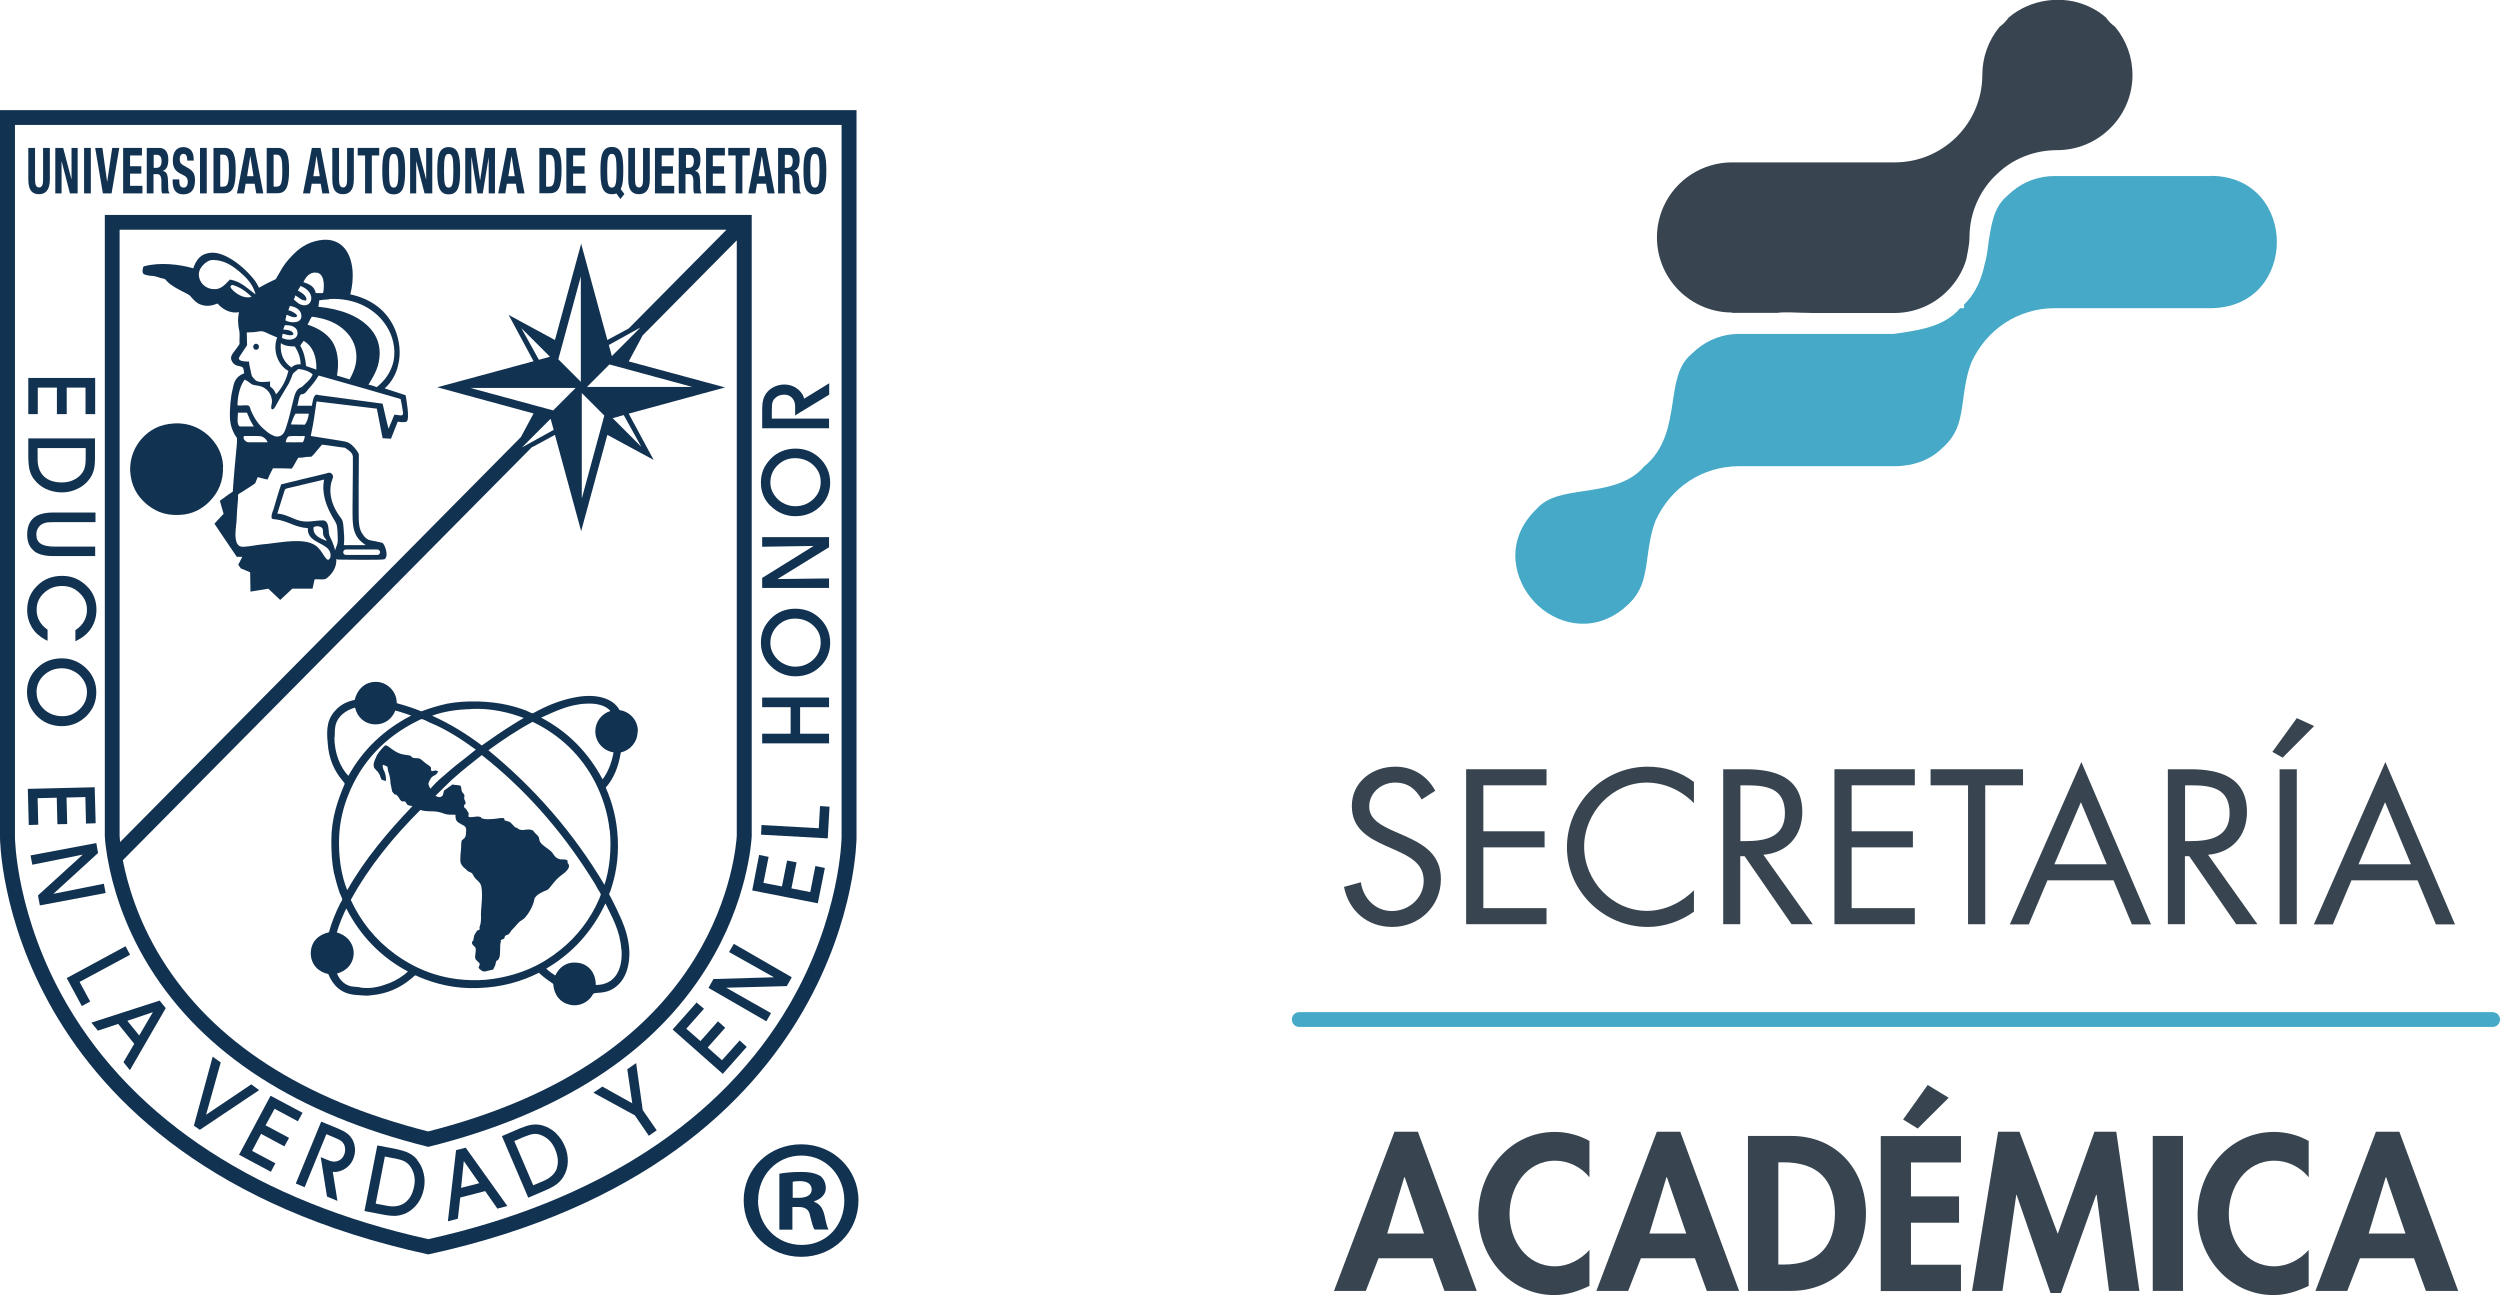 <?xml version="1.0" encoding="UTF-8"?>
<svg xmlns="http://www.w3.org/2000/svg" version="1.1" viewBox="0 0 155.51 80.56">
  <defs>
    <style>
      .cls-1 {
        fill: #45a9c7;
      }

      .cls-2 {
        fill: #ff9015;
      }

      .cls-3 {
        fill: #384550;
      }

      .cls-4 {
        fill: #123251;
      }
    </style>
  </defs>
  <!-- Generator: Adobe Illustrator 28.6.0, SVG Export Plug-In . SVG Version: 1.2.0 Build 709)  -->
  <g>
    <g id="Capa_1">
      <g>
        <g>
          <path class="cls-4" d="M53.4,74.66c0,1.97-1.55,3.52-3.56,3.52s-3.58-1.55-3.58-3.52,1.59-3.48,3.58-3.48,3.56,1.55,3.56,3.48M47.15,74.66c0,1.55,1.15,2.78,2.72,2.78s2.65-1.23,2.65-2.76-1.12-2.8-2.67-2.8-2.69,1.25-2.69,2.78M49.29,76.49h-.81v-3.48c.32-.06.76-.11,1.34-.11.66,0,.95.11,1.21.25.19.15.34.42.34.76,0,.38-.3.68-.72.81v.04c.34.13.53.38.64.85.11.53.17.74.25.87h-.87c-.11-.13-.17-.44-.28-.85-.06-.38-.28-.55-.72-.55h-.38v1.4ZM49.31,74.51h.38c.44,0,.8-.15.8-.51,0-.32-.23-.53-.74-.53-.21,0-.36.02-.44.04v1Z"/>
          <path class="cls-4" d="M2.18,9.2v1.97c0,.28.05.49.25.49s.25-.21.25-.49v-1.97h.42v1.97c0,.72-.33.91-.67.91s-.67-.15-.67-.91v-1.97h.42Z"/>
          <polygon class="cls-4" points="3.93 9.2 4.44 11.14 4.45 11.14 4.45 9.2 4.83 9.2 4.83 12.03 4.35 12.03 3.84 10.05 3.83 10.05 3.83 12.03 3.44 12.03 3.44 9.2 3.93 9.2"/>
          <rect class="cls-4" x="5.23" y="9.2" width=".42" height="2.83"/>
          <polygon class="cls-4" points="6.37 9.2 6.66 11.29 6.67 11.29 6.98 9.2 7.42 9.2 6.94 12.03 6.4 12.03 5.92 9.2 6.37 9.2"/>
          <polygon class="cls-4" points="8.83 9.2 8.83 9.67 8.09 9.67 8.09 10.34 8.79 10.34 8.79 10.8 8.09 10.8 8.09 11.56 8.86 11.56 8.86 12.03 7.66 12.03 7.66 9.2 8.83 9.2"/>
          <path class="cls-4" d="M9.13,9.2h.78c.35,0,.56.25.56.73,0,.38-.11.63-.35.7h0c.29.06.33.27.34.87,0,.3.01.45.09.51v.02h-.46c-.04-.08-.05-.19-.05-.3v-.54c-.02-.22-.09-.36-.26-.36h-.23v1.2h-.42v-2.83ZM9.55,10.44h.18c.2,0,.32-.12.32-.42,0-.26-.11-.39-.29-.39h-.2v.82Z"/>
          <path class="cls-4" d="M11.15,11.15v.08c0,.27.06.44.28.44.13,0,.25-.11.25-.35,0-.26-.1-.35-.38-.48-.37-.17-.55-.38-.55-.86,0-.55.25-.83.65-.83.37,0,.65.22.65.76v.08h-.4c0-.26-.07-.42-.23-.42-.19,0-.24.16-.24.33s.04.28.22.38l.33.19c.32.19.4.4.4.75,0,.6-.27.87-.73.87s-.66-.3-.66-.82v-.11h.42Z"/>
          <rect class="cls-4" x="12.44" y="9.2" width=".42" height="2.83"/>
          <path class="cls-4" d="M13.28,9.2h.69c.59,0,.69.54.69,1.37,0,1-.16,1.45-.72,1.45h-.66v-2.83ZM13.7,11.61h.19c.29,0,.35-.25.35-1.02,0-.64-.04-.97-.36-.97h-.18v1.99Z"/>
          <path class="cls-4" d="M15.31,9.2h.52l.55,2.83h-.44l-.1-.6h-.56l-.1.6h-.44l.55-2.83ZM15.36,10.96h.41l-.2-1.27h0l-.2,1.27Z"/>
          <path class="cls-4" d="M16.6,9.2h.69c.59,0,.69.54.69,1.37,0,1-.16,1.45-.72,1.45h-.67v-2.83ZM17.02,11.61h.19c.29,0,.35-.25.35-1.02,0-.64-.04-.97-.36-.97h-.18v1.99Z"/>
          <path class="cls-4" d="M19.42,9.2h.52l.55,2.83h-.44l-.1-.6h-.56l-.1.6h-.44l.55-2.83ZM19.48,10.96h.41l-.2-1.27h0l-.2,1.27Z"/>
          <path class="cls-4" d="M21.09,9.2v1.97c0,.28.05.49.25.49s.25-.21.25-.49v-1.97h.42v1.97c0,.72-.33.91-.67.91s-.67-.15-.67-.91v-1.97h.42Z"/>
          <polygon class="cls-4" points="23.59 9.2 23.59 9.67 23.13 9.67 23.13 12.03 22.71 12.03 22.71 9.67 22.25 9.67 22.25 9.2 23.59 9.2"/>
          <path class="cls-4" d="M24.49,9.15c.63,0,.71.61.71,1.47s-.08,1.47-.71,1.47-.71-.61-.71-1.47.08-1.47.71-1.47M24.49,11.67c.25,0,.29-.29.29-1.05s-.04-1.05-.29-1.05-.29.29-.29,1.05.04,1.05.29,1.05"/>
          <polygon class="cls-4" points="25.99 9.2 26.5 11.14 26.51 11.14 26.51 9.2 26.89 9.2 26.89 12.03 26.41 12.03 25.9 10.05 25.89 10.05 25.89 12.03 25.51 12.03 25.51 9.2 25.99 9.2"/>
          <path class="cls-4" d="M27.91,9.15c.63,0,.71.61.71,1.47s-.08,1.47-.71,1.47-.71-.61-.71-1.47.08-1.47.71-1.47M27.91,11.67c.25,0,.29-.29.29-1.05s-.04-1.05-.29-1.05-.29.29-.29,1.05.04,1.05.29,1.05"/>
          <polygon class="cls-4" points="28.94 9.2 29.56 9.2 29.86 11.2 29.87 11.2 30.17 9.2 30.79 9.2 30.79 12.03 30.4 12.03 30.4 9.77 30.4 9.77 30.03 12.03 29.7 12.03 29.33 9.77 29.32 9.77 29.32 12.03 28.94 12.03 28.94 9.2"/>
          <path class="cls-4" d="M31.56,9.2h.52l.55,2.83h-.44l-.1-.6h-.56l-.1.6h-.44l.55-2.83ZM31.61,10.96h.41l-.2-1.27h0l-.2,1.27Z"/>
          <path class="cls-4" d="M33.55,9.2h.69c.59,0,.69.54.69,1.37,0,1-.16,1.45-.72,1.45h-.66v-2.83ZM33.97,11.61h.19c.29,0,.35-.25.35-1.02,0-.64-.04-.97-.36-.97h-.18v1.99Z"/>
          <polygon class="cls-4" points="36.4 9.2 36.4 9.67 35.65 9.67 35.65 10.34 36.36 10.34 36.36 10.8 35.65 10.8 35.65 11.56 36.43 11.56 36.43 12.03 35.23 12.03 35.23 9.2 36.4 9.2"/>
          <path class="cls-4" d="M38.59,12.38l-.25-.35s-.08.04-.13.04c-.05,0-.09.01-.15.01-.63,0-.71-.61-.71-1.47s.08-1.47.71-1.47.71.61.71,1.47c0,.48-.02.88-.16,1.15l.23.31-.25.31ZM38.06,11.67c.25,0,.29-.29.29-1.05s-.04-1.05-.29-1.05-.29.29-.29,1.05.04,1.05.29,1.05"/>
          <path class="cls-4" d="M39.5,9.2v1.97c0,.28.05.49.25.49s.25-.21.25-.49v-1.97h.42v1.97c0,.72-.33.91-.67.91s-.67-.15-.67-.91v-1.97h.42Z"/>
          <polygon class="cls-4" points="41.91 9.2 41.91 9.67 41.16 9.67 41.16 10.34 41.86 10.34 41.86 10.8 41.16 10.8 41.16 11.56 41.94 11.56 41.94 12.03 40.74 12.03 40.74 9.2 41.91 9.2"/>
          <path class="cls-4" d="M42.23,9.2h.78c.35,0,.56.25.56.73,0,.38-.11.63-.35.7h0c.29.06.33.27.33.87,0,.3.02.45.09.51v.02h-.46c-.04-.08-.05-.19-.05-.3v-.54c-.02-.22-.09-.36-.26-.36h-.23v1.2h-.42v-2.83ZM42.66,10.44h.18c.2,0,.32-.12.32-.42,0-.26-.1-.39-.29-.39h-.2v.82Z"/>
          <polygon class="cls-4" points="45.09 9.2 45.09 9.67 44.34 9.67 44.34 10.34 45.04 10.34 45.04 10.8 44.34 10.8 44.34 11.56 45.12 11.56 45.12 12.03 43.92 12.03 43.92 9.2 45.09 9.2"/>
          <polygon class="cls-4" points="46.64 9.2 46.64 9.67 46.18 9.67 46.18 12.03 45.76 12.03 45.76 9.67 45.3 9.67 45.3 9.2 46.64 9.2"/>
          <path class="cls-4" d="M47.12,9.2h.52l.55,2.83h-.44l-.1-.6h-.56l-.1.6h-.44l.55-2.83ZM47.18,10.96h.41l-.2-1.27h0l-.2,1.27Z"/>
          <path class="cls-4" d="M48.4,9.2h.78c.35,0,.56.25.56.73,0,.38-.11.63-.35.7h0c.29.06.33.27.34.87,0,.3.01.45.09.51v.02h-.46c-.04-.08-.05-.19-.05-.3v-.54c-.02-.22-.09-.36-.26-.36h-.23v1.2h-.42v-2.83ZM48.82,10.44h.17c.2,0,.32-.12.32-.42,0-.26-.11-.39-.29-.39h-.2v.82Z"/>
          <path class="cls-4" d="M50.69,9.15c.63,0,.71.61.71,1.47s-.08,1.47-.71,1.47-.71-.61-.71-1.47.08-1.47.71-1.47M50.69,11.67c.25,0,.29-.29.29-1.05s-.04-1.05-.29-1.05-.29.29-.29,1.05.04,1.05.29,1.05"/>
          <polygon class="cls-4" points="2.35 24.11 3.54 24.11 3.54 25.76 4.15 25.76 4.15 24.11 5.32 24.11 5.32 25.76 5.92 25.76 5.92 23.51 1.76 23.51 1.76 25.76 2.35 25.76 2.35 24.11"/>
          <path class="cls-4" d="M2.11,29.8c.19.26.44.47.74.61.3.14.64.22,1,.22.33,0,.64-.07.92-.2.29-.13.54-.31.73-.55.15-.17.25-.37.32-.59.03-.11.06-.24.07-.37.01-.13.02-.27.02-.43v-1.22H1.76v1.05c0,.41.03.71.08.91.05.21.14.4.27.58M5.33,27.86v.6c0,.29-.02.51-.07.66-.04.14-.12.27-.22.39-.14.16-.31.28-.52.37-.2.09-.43.13-.67.13-.49,0-.86-.13-1.12-.38-.26-.25-.39-.61-.39-1.07v-.69h2.99Z"/>
          <path class="cls-4" d="M2.09,34.26c.27.22.68.33,1.21.33h2.62v-.59h-2.52c-.4,0-.7-.06-.88-.19-.18-.12-.26-.31-.26-.57,0-.15.04-.28.11-.4.08-.12.17-.21.31-.27.04-.02.07-.03.11-.04.04-.01.08-.02.12-.03.08-.01.22-.02.42-.02h2.61v-.6h-2.62c-.55,0-.96.11-1.22.33-.27.23-.41.58-.41,1.05,0,.44.14.78.42,1"/>
          <path class="cls-4" d="M4.73,39.17l-.04.03v.69l.15-.08c.37-.19.66-.45.86-.78.2-.33.3-.7.3-1.11,0-.29-.05-.55-.15-.8-.1-.25-.25-.47-.45-.66-.21-.21-.45-.37-.7-.48-.26-.11-.54-.16-.83-.16-.62,0-1.14.2-1.55.61-.42.4-.63.92-.63,1.52,0,.39.1.75.29,1.07.19.32.47.57.82.76l.16.08v-.69l-.04-.03c-.21-.15-.37-.33-.48-.54-.11-.2-.16-.43-.16-.68,0-.41.15-.75.46-1.04.31-.29.68-.43,1.13-.43.42,0,.78.14,1.08.44.31.29.46.63.46,1.04,0,.26-.06.49-.17.69-.11.21-.28.39-.51.55"/>
          <path class="cls-4" d="M2.38,44.62c.2.18.43.32.67.41.25.09.52.14.8.14s.57-.05.83-.16c.26-.11.49-.27.7-.47.2-.21.36-.44.46-.68.1-.25.15-.51.15-.8s-.05-.55-.15-.79c-.1-.25-.25-.47-.45-.67-.21-.21-.44-.37-.7-.48-.26-.11-.54-.17-.83-.17-.61,0-1.14.2-1.55.61-.42.4-.63.9-.63,1.49,0,.31.06.6.18.86.12.26.29.5.52.71M2.27,43.08c0-.43.15-.78.45-1.07.31-.29.68-.44,1.14-.44.23,0,.45.05.66.15.22.1.4.24.54.41.11.13.2.27.26.43.06.15.09.32.09.49,0,.42-.15.77-.45,1.06-.31.3-.66.44-1.08.44-.45,0-.84-.15-1.14-.43-.31-.29-.46-.63-.46-1.05"/>
          <polygon class="cls-4" points="2.34 49.65 3.53 49.62 3.57 51.27 4.18 51.26 4.14 49.61 5.31 49.58 5.35 51.23 5.95 51.21 5.89 48.97 1.73 49.07 1.79 51.32 2.38 51.3 2.34 49.65"/>
          <polygon class="cls-4" points="6.46 54.97 3.32 55.6 6.1 53.06 5.99 52.44 1.9 53.21 2.01 53.79 5.15 53.16 2.36 55.7 2.48 56.32 6.57 55.55 6.46 54.97"/>
          <polygon class="cls-4" points="8.09 59.39 7.81 58.86 4.15 60.84 5.09 62.58 5.61 62.3 4.95 61.08 8.09 59.39"/>
          <path class="cls-4" d="M5.69,63.62l.4.49,1.26-.42,1,1.24-.67,1.14.4.5,2.23-3.86-.38-.47-4.24,1.37ZM9.51,62.96l-.85,1.45-.74-.91,1.59-.54Z"/>
          <polygon class="cls-4" points="15.63 67.45 12.82 69.34 13.73 66.09 13.23 65.73 12.06 70.02 12.43 70.28 16.12 67.81 15.63 67.45"/>
          <polygon class="cls-4" points="17.08 68.97 18.53 69.75 18.82 69.22 16.83 68.16 14.87 71.83 16.85 72.89 17.13 72.36 15.68 71.59 16.24 70.53 17.69 71.31 17.98 70.78 16.52 70 17.08 68.97"/>
          <path class="cls-4" d="M21.88,70.82c-.08-.13-.19-.25-.31-.33-.12-.09-.29-.18-.52-.28l-1.07-.44-1.58,3.85.55.23,1.35-3.3.43.18c.25.1.41.18.5.25.08.06.13.13.17.21.05.1.07.21.07.32s-.02.22-.07.33c-.07.18-.2.31-.37.37-.17.07-.36.06-.56-.02l-.52-.21.39,2.45.65.27-.29-1.81c.08.02.17.02.26,0,.14-.02.28-.07.42-.14.27-.15.48-.37.6-.68.08-.21.12-.42.1-.64-.02-.23-.08-.42-.19-.6"/>
          <path class="cls-4" d="M25.96,72.15c-.14-.18-.32-.32-.52-.42-.11-.06-.22-.1-.35-.14-.12-.04-.27-.07-.42-.11l-1.2-.23-.8,4.08,1.03.2c.34.07.61.1.81.1.03,0,.07,0,.1,0,.21-.01.42-.07.62-.15.29-.14.54-.34.74-.61.2-.27.33-.58.4-.94.06-.32.06-.64-.02-.95-.07-.31-.21-.59-.4-.82M24.53,72.05c.29.06.5.12.63.19.13.07.25.17.34.29.13.17.21.36.26.57.05.22.05.45,0,.69-.09.48-.29.82-.58,1.03-.29.21-.67.27-1.13.18l-.68-.13.57-2.93.59.12Z"/>
          <path class="cls-4" d="M28.37,71.54l-.51,4.43.62-.16.15-1.32,1.55-.4.76,1.09.62-.16-2.59-3.63-.59.15ZM29.81,73.6l-1.13.29.17-1.67.96,1.38Z"/>
          <path class="cls-4" d="M34.58,70.48c-.23-.21-.5-.37-.79-.46-.22-.07-.44-.09-.67-.06-.12.01-.24.04-.37.08-.12.04-.26.09-.41.15l-1.12.48,1.64,3.83.96-.41c.38-.16.64-.3.81-.43.17-.13.31-.29.42-.47.17-.28.26-.59.27-.92.01-.33-.05-.67-.2-1-.13-.3-.31-.56-.54-.78M34.64,72.68c-.13.34-.41.6-.83.78l-.64.27-1.18-2.75.55-.24c.27-.11.48-.18.63-.2.15-.02.3,0,.44.05.2.07.38.18.54.33.16.15.29.35.38.57.19.45.22.84.1,1.18"/>
          <polygon class="cls-4" points="39.57 66.13 39.02 66.51 39.33 68.63 37.47 67.59 36.91 67.97 39.49 69.38 40.36 70.65 40.85 70.31 39.98 69.05 39.57 66.13"/>
          <polygon class="cls-4" points="44.91 65.95 44.02 65.16 45.11 63.93 44.66 63.53 43.57 64.76 42.69 63.99 43.79 62.75 43.33 62.36 41.84 64.04 44.96 66.8 46.45 65.12 46.01 64.72 44.91 65.95"/>
          <polygon class="cls-4" points="45.35 59.22 48.14 60.79 44.38 60.9 44.07 61.45 47.67 63.53 47.96 63.02 45.17 61.44 48.94 61.34 49.25 60.79 45.65 58.71 45.35 59.22"/>
          <polygon class="cls-4" points="50.4 55.49 49.23 55.26 49.55 53.64 48.96 53.53 48.64 55.14 47.49 54.92 47.81 53.3 47.22 53.18 46.79 55.39 50.87 56.19 51.31 53.99 50.72 53.87 50.4 55.49"/>
          <polygon class="cls-4" points="50.93 51.52 47.37 51.32 47.34 51.92 51.49 52.15 51.6 50.18 51.01 50.14 50.93 51.52"/>
          <polygon class="cls-4" points="47.41 45.64 47.41 46.24 51.57 46.24 51.57 45.64 49.77 45.64 49.77 43.99 51.57 43.99 51.57 43.39 47.41 43.39 47.41 43.99 49.18 43.99 49.18 45.64 47.41 45.64"/>
          <path class="cls-4" d="M50.94,38.41c-.2-.18-.43-.32-.67-.41-.49-.18-1.12-.19-1.64.02-.26.11-.49.27-.69.47-.2.21-.36.44-.46.68-.1.25-.15.52-.15.8s.05.55.15.79c.1.25.25.47.45.66.2.21.44.37.7.48.26.11.54.17.83.17.61,0,1.14-.2,1.55-.6.42-.4.63-.91.63-1.49,0-.31-.06-.6-.18-.86-.12-.27-.29-.5-.52-.71M49.47,41.47c-.22,0-.45-.05-.66-.15-.22-.1-.4-.24-.54-.41-.11-.13-.2-.27-.26-.43-.06-.15-.09-.32-.09-.49,0-.42.15-.77.45-1.07.31-.3.66-.44,1.08-.44.45,0,.84.15,1.14.43.31.29.46.63.46,1.05s-.15.78-.46,1.07c-.31.29-.68.44-1.14.44"/>
          <polygon class="cls-4" points="51.57 33.41 47.41 33.41 47.41 34.01 50.61 33.96 47.41 35.95 47.41 36.57 51.57 36.57 51.57 35.98 48.36 36.02 51.57 34.04 51.57 33.41"/>
          <path class="cls-4" d="M47.93,31.46c.2.21.44.37.7.48.26.11.54.17.83.17.61,0,1.14-.2,1.55-.6.42-.4.63-.91.63-1.49,0-.31-.06-.6-.18-.86-.12-.27-.29-.5-.52-.71-.2-.18-.43-.32-.67-.41-.49-.18-1.12-.19-1.64.03-.26.11-.49.26-.69.47-.2.21-.36.44-.46.68-.1.25-.15.52-.15.8s.05.55.15.79c.1.25.25.47.45.66M49.47,31.49c-.22,0-.45-.05-.66-.15-.22-.1-.4-.24-.54-.41-.11-.13-.2-.27-.26-.43-.06-.15-.09-.32-.09-.49,0-.42.15-.77.45-1.07.31-.3.66-.44,1.08-.44.45,0,.84.15,1.14.43.31.29.46.63.46,1.05s-.15.78-.46,1.07c-.31.29-.68.44-1.14.44"/>
          <path class="cls-4" d="M51.57,26.04h-3.56v-.46c0-.27.01-.45.04-.55.03-.09.07-.17.13-.23.08-.08.17-.15.27-.19.1-.04.21-.06.33-.06.2,0,.36.06.49.2.13.14.19.31.19.53v.56l2.12-1.29v-.71l-1.56.96c-.02-.08-.05-.17-.09-.24-.07-.12-.17-.24-.29-.34-.24-.2-.53-.3-.86-.3-.22,0-.44.05-.64.15-.2.1-.36.23-.48.4-.09.13-.16.27-.19.42-.04.15-.06.34-.06.59v1.16h4.16v-.59Z"/>
          <path class="cls-4" d="M13.87,29.02c.04.92-.31,1.62-.78,2.11-.44.48-1.09.88-1.95.9-.94.05-1.6-.29-2.11-.75-.5-.45-.87-1.06-.93-1.95-.05-.9.33-1.63.76-2.09.47-.5,1.06-.85,1.97-.9.94-.06,1.64.31,2.13.75.47.44.89,1.07.92,1.94"/>
          <path class="cls-4" d="M25.22,24.58s-1.16-.38-1.29-.42c.43-.39.72-.9.84-1.47.17-.66.1-1.47-.19-2.18-.48-1.16-1.45-1.91-2.79-2.2.25-.94.23-2.17-.36-2.87-.33-.39-.8-.57-1.36-.52-.7.07-1.28.35-1.83.91-.37.37-.64.72-.85,1.13-.04.05-.23.4-.23.4,0,0-.49.23-.58.28-.09.05-.47.26-.47.26,0,0-.15-.3-.24-.42l-.05-.07c-.43-.54-.94-.99-1.45-1.3-.58-.35-1.06-.46-1.48-.35-.5.11-.72.51-.87.93-.84-.25-2.08-.39-3.04-.13l-.06.02s-.02.1-.03.12c-.02.09-.05.21.02.32.06.09.41.13.41.13.27.01.4.05.66.14,0,0,.24.05.28.07.03.02.13.14.13.14.28.29.71.5,1.08.69,0,0,.26.13.28.15,0,0,.1.07.16.16.16.18.34.37.56.44.38.16.78.06,1.06-.06.22.25.68.65,1.34.54-.09.36-.08.78.03,1.24v.04c.01.13,0,.25,0,.38,0,.1-.01.21,0,.32-.08.13-.3.43-.33.46-.09.12-.2.27-.2.4,0,.18.13.36.27.44.07.04.15.06.23.07.09.02.17.04.23.09.06.04.08.33.09.36-.06.02-.22.09-.35.2-.11.09-.19.22-.21.26-.08.15-.13.36-.16.53-.13.53-.2,1.29-.16,1.9.03.38.14.64.29.93.02.04.05.08.08.12.02.03.06.08.06.09v.03s0,.14,0,.22c0,.05-.01.11-.01.15-.09.96-.19,1.98-.25,2.93-.09.07-.19.13-.28.19-.16.11-.52.38-.52.38,0,0,.15.58.23.81-.09.08-.57.62-.57.62,0,0,.38.56.55.82.26.39.84,1.24.84,1.24,0,0,.24-.01.34,0-.02.04-.25.49-.25.49l.16.23s.46.18.58.24c0,.37.02,1.2.02,1.2,0,0,.91-.14,1.11-.18l.74.7.75-.7h1.26s.1-.46.13-.58c.09-.02.5.02.62-.01.08-.01.18-.09.3-.21.27-.27.42-.59.43-.92,0-.03,0-.13,0-.13l.09.04s2.78.04,2.9-.02c.17-.1.15-.38.1-.58,0,0-.11-.42-.25-.45-.18-.05-.65-.14-.73-.15-.18-.04-.33-.16-.45-.35-.26-.34-.27-.72-.27-1.44,0-.48,0-.99,0-1.51,0-.53.01-1.7.01-1.75,0-.11,0-.21,0-.31-.02-.06-.13-.23-.15-.25-.2-.28-.41-.45-.61-.51-.11-.05-2.17-.35-2.23-.37,0-.02.15-.71.19-1l.17-1.15,3.75.45.36,1.84.52.03.42-1.06s.39.07.54,0c.25-.11-.05-1.64-.05-1.64M20.48,18.6c1.69-.09,2.95.68,3.59,1.73.34.54.57,1.32.41,2.14-.16.7-.55,1.21-1.04,1.61-.17-.06-.33-.12-.52-.15.29-.49.6-.95.68-1.66.09-.77-.16-1.35-.52-1.78-.71-.84-1.9-1.27-3.28-1.41.02-.14.05-.25.06-.4.22-.03.4-.05.62-.06M20.66,21.23c-.35-.51-.9-.83-1.53-1.04.09-.14.17-.36.27-.49.75.09,1.41.32,1.9.73.48.39.87.97.87,1.76,0,.59-.21,1.01-.42,1.41-.27-.08-.54-.17-.79-.24.16-.81.03-1.63-.3-2.13M19.68,22.99c-.22-.08-.43-.15-.64-.22-.04-.5-.16-.92-.36-1.26.05-.11.15-.22.21-.31.54.32.81.91.79,1.79M19.59,16.96c.56-.05.62.72.51,1.26-.13.03-.3,0-.46.01-.07-.42-.41-.56-.77-.68.13-.27.34-.58.72-.6M18.38,18.38c.21.11.36.33.66.31.07-.16-.06-.28-.15-.38-.11-.09-.24-.17-.36-.24.05-.11.12-.18.18-.3t0,.02c.28.12.6.33.65.69.03.3-.15.54-.48.51-.27-.03-.44-.22-.61-.37.06-.07.07-.16.1-.24M17.83,19.58c.1.03.17.08.3.12.1.03.31.07.34-.03.05-.09-.14-.19-.21-.24-.11-.06-.2-.11-.33-.13.05-.09.07-.2.1-.27.34.05.67.22.71.55.09.55-.64.54-.99.35.02-.12.05-.23.07-.35M17.57,20.76c.16.02.37.12.56.09.21-.02.11-.16,0-.24-.12-.08-.33-.1-.51-.11.02-.1.06-.17.09-.25.02-.01.02-.02.02-.02.46-.02.78.15.78.49,0,.44-.6.5-.97.3,0-.1.03-.18.04-.26M17.47,21.35s.01-.02.01,0c.2.16.52.2.86.2.19.3.35.64.36,1.11-.27-.01-.44.06-.57.2-.42-.3-.73-.75-.66-1.51M13.4,17.98c-.55.05-1.03-.37-1.03-.91,0-.26.14-.46.28-.6.14-.15.35-.31.63-.3.73.03,1.21.39,1.63.74.42.36.79.75.96,1.3,0,.03.02.1.02.1,0,0-.36-.28-.5-.39-.3-.24-.63-.45-1.09-.53-.27.27-.49.57-.91.6M14.51,18.08c-.13-.12-.28-.29-.06-.36.5.14.86.42,1.2.74-.41.14-.88-.13-1.14-.38M14.85,22.3s.07-.17.12-.22c.12-.2.3-.44.4-.61,0-.26-.02-.53-.02-.79.18,0,.32-.02.46-.02.15-.02.29-.04.42-.06.16,0,.38.11.52.18.17.08.34.15.49.21-.32.88.11,1.78.7,2.08-.15.61-.41,1.08-.77,1.46-.07-.21-.2-.38-.37-.49,0-.12,0-.2,0-.31-.33.03-.69.08-.9-.07-.05-.04-.18-.2-.22-.25-.05-.11-.07-.28-.11-.44-.03-.17-.08-.32-.08-.48-.18,0-.62,0-.63-.19M15.22,23.62c.23.08.33.25.53.32.1.03.22.03.35.06.44.08.82.46.82,1,0,.08-.11.42,0,.46.1.03.18-.12.23-.21.26-.49.53-.91.81-1.39.04-.09.09-.19.13-.28.05-.11.08-.22.12-.32.09-.11.26-.22.35-.31.37.04.69.15.89.34-.14.35-.43.54-.67.78-.39.11-.46.53-.57.96-.12.5-.22.95-.38,1.45-.11.35-.21.72-.68.67-.06-.02-.13-.04-.16-.06-.2-.08-.36-.21-.51-.34-.37-.3-.65-.7-.87-1.21-.02-.07-.07-.25-.12-.29-.13-.1-.53.02-.72-.04.02-.68.17-1.21.45-1.6M18.95,26.42c-.29-.02-.57,0-.86-.02.09-.24.17-.47.29-.67h.83c-.04.28-.11.53-.26.69M18.96,27.12c0,.13-.08.36-.13.39-.36.01-.72,0-1.06,0,0-.02.05-.2.07-.24.03-.05.08-.1.12-.13.29-.04.67,0,1-.02M15.19,27.12h.56c.19,0,.37,0,.53.03.07.02.17.1.21.13.07.05.16.23.16.23-.31,0-.82,0-1.2,0-.11,0-.26-.12-.3-.24,0-.06,0-.11.04-.15M14.91,26.53c-.19-.14-.12-.52-.11-.82,0-.02,0-.03.02-.04h.54c.13.31.25.59.43.86h-.88ZM20.99,33.8c-.03.15-.12.28-.14.44-.05-.2-.12-.4-.2-.59-.07-.16-.17-.31-.19-.48-.03-.25,0-.8-.38-.8-.47,0-.92.14-1.39.03-.48-.11-.94-.44-1.44-.45.1-.34.43-1.36.45-1.43.01-.06.07-.11.11-.13.05-.01,1.77-.42,2.35-.56-.17.88.14,1.68.58,2.43.11.18.21.32.23.53.01.14.03.28.03.42,0,.19.03.4-.01.59M20.3,33.64c-.39-.16-.83-.31-.8-.83.14-.14.5-.07.56.07.06.13.01.31.06.44.06.16.17.19.19.32M23.47,34.18c.09,0,.17.07.17.17s-.08.17-.17.17h-1.95c-.09,0-.17-.07-.17-.17s.08-.17.17-.17h1.95ZM19.38,28.41s.11-.13.17-.18c.16-.19.32-.4.48-.57.5.05.93.14,1.42.19.21.14.49.3.5.56,0,.16,0,.49,0,.75,0,.77-.02,1.53-.02,2.31,0,.56-.02,1.15.11,1.55.07.24.2.44.34.59.12.12.37.3.37.3h-1.36s.02-.23.02-.34c0-.15,0-.31-.02-.46-.02-.25-.02-.53-.1-.75-.03-.09-.13-.18-.19-.28-.34-.49-.69-1.21-.49-2.08.02-.04.04-.11.06-.16,0-.07.05-.12.05-.17,0-.1-.07-.23-.18-.26-.1-.03-.25.05-.37.07-.9.21-1.82.44-2.68.65-.18.52-.32,1.03-.48,1.56-.06.17-.15.35-.11.54.06.09.19.06.28.08.74.1,1.2.51,1.97.54-.06.85.97.88,1.31,1.36.07.09.12.25.1.4,0,.08-.08.21-.15.21-.11.02-.28-.31-.39-.46-.11-.17-.27-.35-.41-.44-.72-.47-2.05-.19-2.96-.09-.39.03-.78.09-1.16.15-.2.01-.44.08-.6-.02-.36-.23-.23-1.01-.18-1.5.02-.47.05-.98.1-1.47,0-.07-.01-.16,0-.21.01-.06.17-.13.25-.18.29-.18.53-.35.81-.53.05-.13.11-.26.16-.39.21.05.4.11.61.15.1-.23.21-.47.34-.7.39,0,.77,0,1.17.02.16-.21.26-.47.41-.68.19.01.35-.02.53-.05.1,0,.21,0,.29-.02M25.06,25.77s-.05.07-.08.07c-.11.01-.33-.05-.45-.04-.13.3-.22.56-.36.87-.14-.5-.24-1.03-.37-1.56-1.21-.17-2.57-.34-3.87-.52-.09,0-.19-.05-.25-.04-.2.04-.24.51-.28.69h-.91c.09-.22.07-.55.23-.71.24,0,.33-.16.45-.31.23-.25.48-.57.65-.86,1.7.48,3.4.96,5.1,1.46.05.2.09.46.13.72.02.07.03.2.02.24"/>
          <path class="cls-4" d="M16.11,21.57c0,.1-.08.19-.18.19s-.18-.09-.18-.19.08-.19.18-.19.18.09.18.19"/>
          <path class="cls-4" d="M39.68,45.48c0-.67-.5-1.22-1.14-1.31-.42-.76-1.45-1.01-2.61-.82-.96.16-1.75.48-2.48.86-.11.06-.28.16-.33.16-.07,0-.26-.12-.37-.16-.39-.15-.79-.27-1.19-.36-1.09-.25-2.58-.3-3.74-.08-.59.13-1.11.29-1.61.48-.48-.2-.99-.36-1.53-.51,0-.42-.18-.74-.41-.96-.24-.23-.59-.4-1.02-.36-.64.06-1.04.52-1.19,1.12-.42.08-.77.25-1.06.51-.26.24-.5.57-.59.98-.08.35-.07.77-.03,1.14.06,1.07.44,1.82.95,2.42.04.05.1.1.11.17-.43,1.02-.83,2.12-.83,3.53,0,.69.03,1.37.16,2,.1.42.22.86.36,1.26.04.09.16.32.16.41,0,.04-.09.15-.13.24-.28.56-.53,1.16-.7,1.79-.64.15-1.11.56-1.13,1.29,0,.74.5,1.19,1.09,1.31.29.7.8,1.24,1.72,1.3.3.01.61.08.95.02,1.04-.09,1.85-.5,2.47-1.02.08-.05.23-.22.28-.22.02,0,.15.06.2.09,1.02.43,2.23.76,3.71.7,1.48-.05,2.7-.41,3.77-.95.27.26.57.47.89.69.05.69.43,1.16,1,1.29.63.17,1.17-.18,1.39-.51.05-.06.07-.15.13-.18.07-.03.19-.04.25-.04.33-.02.54-.06.75-.15.81-.36,1.24-1.22,1.22-2.42-.04-.76-.23-1.37-.47-1.94-.21-.48-.45-.98-.68-1.42-.03-.06-.11-.17-.11-.22,0-.03.05-.1.07-.16.32-.92.53-1.99.47-3.25-.06-1.26-.34-2.27-.75-3.21.5-.56.79-1.29.94-2.19.6-.13,1.04-.66,1.04-1.29M29.31,44.1c1.24-.06,2.37.22,3.27.56-.24.14-.46.27-.68.41-.66.41-1.3.86-1.93,1.3-.94-.71-1.94-1.33-3.09-1.85.7-.26,1.53-.39,2.42-.41M20.82,45.85c0-.24,0-.48.05-.72.12-.56.63-.95,1.2-1.11,0,0,0,.01.02.01.13.58.6,1.02,1.26,1.03.63,0,1.05-.38,1.24-.86.34.08.67.21.99.31-1.69.87-3,2.11-3.91,3.75-.5-.51-.87-1.41-.87-2.41M27.07,47.94c-.05-.03-.18.07-.24,0-.05-.06.02-.16-.05-.24-.05-.06-.23-.16-.3-.22-.08-.07-.31-.27-.37-.29-.12-.05-.29-.01-.41-.05-.08-.02-.14-.13-.19-.14-.14-.03-.34-.05-.43-.07-.52-.08-.92-.57-1.09-.57-.09,0-.47.48-.54.61-.06.14-.17.37-.2.51-.02.1,0,.23.03.29.08.11.22.24.22.23,0,0,.11.18.12.2.03.05.07.23.1.27.05.07.23.08.29.12,0-.11,0-.24-.02-.34,0,0-.05-.17-.05-.19l-.04-.09c-.09-.16-.12-.36-.07-.39.03-.02.04.02.17.06.17.06.1.17.14.31.08.23.15.48.15.77l.11.53c.08.08.14.17.16.17.23.05.02-.03.19.12.07.06.1.2.22.29.07.05.16,0,.23.03.07.04.08.16.16.21.09.05.18.04.28.07,0,0,.01,0,.02,0l-.02.02c-1.5,1.58-2.92,3.24-4.04,5.21-.38-.93-.56-2.12-.5-3.4.05-.93.27-1.79.57-2.53.82-2.08,2.32-3.62,4.29-4.59.1-.05.22-.12.27-.12.1,0,.39.16.47.2,1.08.44,2.02,1.06,2.9,1.7-.31.26-1.24.98-1.24.98,0,0-.71.59-1.03.88-.32.29-.55.57-.55.57-.07-.1-.13-.24-.13-.31,0-.07.15-.35.2-.4.11-.1.21-.12.26-.17h0c.06-.02.08-.09.15-.2l-.18-.06ZM24.2,61.16c-.47.18-.98.34-1.61.29-.1,0-.19-.03-.29-.05-.19-.02-.33-.02-.48-.05-.42-.11-.68-.39-.86-.79.61-.16,1.06-.64,1.04-1.34-.05-.65-.49-1.06-1.05-1.22.16-.54.36-1.02.59-1.49.88,1.7,2.14,3.02,3.83,3.92-.29.29-.7.54-1.16.73M27.6,49.24c-.02.16-.06.31-.22.34-.09.02-.19-.02-.29-.08.18-.17.98-.97,1.01-.99.77-.69,1.25-1.04,1.87-1.54,2.61,2.05,4.83,4.55,6.66,7.41.18.29.4.61.56.93.07.11.18.27.18.33,0,.04-.07.18-.1.28-.55,1.28-1.42,2.38-2.42,3.17-1.12.91-2.44,1.54-4.17,1.8l-.51.06c-2.43.16-4.22-.6-5.6-1.6-1.21-.88-2.13-2.03-2.75-3.37,1.17-2.13,2.67-3.94,4.33-5.6,0,0,.02,0,.02.01.25.08.48.07.76.08.25,0,.48.06.69.14.21.08.41.07.71.07,0,.39.09.44.36.59.23.12.34.15.3.5-.02.18,0,.21-.08.34-.03.05-.18.15-.19.17-.04.12-.03.44-.04.51,0,.07-.04.32-.04.45,0,.15-.03.35.03.47.03.07.13.23.26.32.05.04.1.08.07.06.12.16.25.14.36.23.02.02.15.23.12.21.03.04.05.07.08.1.16.18.32.25.38.52.12.63-.05,1.32-.02,1.96,0,.21-.03.41-.09.55-.02.04.03.12,0,.16-.03.04-.13.04-.16.08-.06.1-.15.22-.18.32-.02.05-.03.19-.05.28,0,.04-.11.02-.07.21.02.08.19.18.21.26.06.22-.08.47,0,.69,0,.03.25.25.26.28.02.09-.08.23-.07.25.07.14.3.29.43.23l.48-.11s.09-.21.11-.23c.03-.03.04-.22.08-.29.02-.05.09-.07.08-.05.02,0,.08-.11.09-.13.12-.2.03-.87.11-1,.02-.03-.02-.09,0-.12.07-.08.14-.04.21-.11.04-.04.02-.13.07-.17.06-.05.15-.05.21-.1.04-.03.16-.2.17-.23.05-.07.17-.16.23-.24.05-.07.16-.18.21-.24.1-.12.3-.19.39-.3.25-.28.43-.6.54-.92.1-.29,0-.25.2-.46.1-.1.31-.21.44-.27.08-.03.21-.08.25-.11.13-.1.23-.27.33-.38.17-.21.33-.38.55-.54.22-.16.63-.48.35-.75.08-.3-.32-.17-.51-.23-.31-.1-.32-.29-.51-.48-.19-.18-.56-.37-.69-.6-.04-.07-.05-.21-.07-.26-.06-.13-.1-.14-.18-.22-.18-.17-.11-.24-.41-.28-.17-.02-.37.06-.54.02-.18-.04-.14-.07-.24-.13-.11-.06,0,.08-.17-.09-.04-.04-.21-.23-.24-.25-.08-.06-.27-.08-.34-.12-.03-.01-.03-.12-.04-.13-.17-.05-.46.03-.63.04-.2.01-.41.04-.61,0-.35-.06-.03-.09-.37-.15-.09-.01-.54.08-.6.02-.03-.03.02-.21,0-.23-.02-.03-.13-.21-.14-.23-.03-.06-.1-.07-.13-.13-.07-.17.08-.18.08-.24,0-.18-.05-.17-.08-.27-.02-.08.03-.19,0-.27-.01-.04-.13-.15-.15-.21-.02-.05-.04-.18-.05-.29-.02-.15-.4-.07-.52-.15l-.53.38ZM38.66,59.05c.09,1.24-.39,2.22-1.6,2.22,0-.78-.48-1.35-1.21-1.39-.68-.05-1.09.34-1.31.8-.2-.13-.4-.26-.56-.43,1.62-.94,2.86-2.31,3.68-4.05.4.83.91,1.67.99,2.86M37.93,51.63c.12,1.18-.01,2.44-.33,3.41-1.93-3.25-4.36-6.03-7.22-8.37.88-.64,1.77-1.24,2.75-1.77,1.7.82,3.03,2.08,3.9,3.78.42.83.76,1.8.89,2.95M37.48,48.47c-.88-1.65-2.14-2.95-3.82-3.83.82-.36,1.69-.82,2.8-.87.64-.03,1.17.09,1.49.43,0,0,0,.02.01.03-.54.17-.93.67-.93,1.26,0,.66.49,1.21,1.13,1.31,0,.01,0,.02,0,.03-.12.65-.35,1.22-.68,1.65"/>
          <path class="cls-4" d="M52.35,7.77v44.31s-.05,4.93-3.25,10.42c-4.21,7.22-11.97,12.25-22.46,14.58-10.49-2.32-18.25-7.36-22.46-14.58-3.2-5.49-3.25-10.38-3.25-10.42V7.77h51.43ZM53.27,6.85H0v45.24s0,20.15,26.64,25.94c26.64-5.79,26.64-25.94,26.64-25.94V6.85Z"/>
          <path class="cls-4" d="M6.52,13.37v38.65c0,.09.03.52.14,1.18.01.09.03.18.05.29.27,1.51.94,4,2.58,6.65,3.35,5.41,9.18,9.17,17.35,11.2,8.17-2.03,14.01-5.79,17.35-11.2,2.54-4.1,2.75-7.82,2.77-8.12V13.37H6.52ZM7.44,51.99V14.29h37.75l-6.08,6.14-1.33.72-1.63-5.99-1.63,5.99-2.88-1.56,1.55,2.88-5.99,1.62,5.99,1.63-.79,1.47L7.47,52.38c-.02-.2-.03-.33-.03-.38M36.51,24.07l1.4-1.4,5.16,1.4h-6.56ZM38.8,25.82l1.09,1.97-1.78-1.78.69-.19ZM37.59,25.85l-1.4,5.16v-6.56l1.4,1.4ZM37.87,21.46l1.97-1.09-1.78,1.78-.19-.69ZM32.47,27.83l1.78-1.78.19.69-1.97,1.09ZM34.41,25.53l-5.16-1.4h6.56l-1.4,1.4ZM33.52,22.38l-1.09-1.97,1.78,1.78-.69.19ZM34.73,22.35l1.4-5.16v6.56l-1.4-1.4ZM45.83,51.99c-.02.32-.25,3.82-2.63,7.66-3.18,5.14-8.76,8.75-16.57,10.73-7.81-1.98-13.38-5.58-16.57-10.73-1.5-2.42-2.14-4.7-2.42-6.14l25.43-25.68.16-.08,1.29-.7,1.63,5.99,1.63-5.99,2.88,1.56-1.55-2.88,5.99-1.63-5.99-1.62.73-1.36.13-.25,5.86-5.92v37.04Z"/>
        </g>
        <g>
          <g>
            <path class="cls-3" d="M88.43,49.73c-.38-.66-.84-1.05-1.66-1.05s-1.6.61-1.6,1.5c0,.83.86,1.21,1.51,1.51l.64.28c1.25.55,2.31,1.18,2.31,2.71,0,1.69-1.35,2.98-3.03,2.98-1.55,0-2.7-1-3-2.49l1.05-.29c.14.98.89,1.79,1.93,1.79s1.98-.79,1.98-1.88-.88-1.51-1.78-1.92l-.59-.26c-1.13-.51-2.1-1.09-2.1-2.47,0-1.5,1.27-2.45,2.7-2.45,1.07,0,1.98.55,2.49,1.5l-.86.55Z"/>
            <path class="cls-3" d="M91.2,47.85h5v1h-3.93v2.86h3.81v1h-3.81v3.78h3.93v1h-5v-9.64Z"/>
            <path class="cls-3" d="M105.37,49.96c-.77-.79-1.83-1.28-2.94-1.28-2.15,0-3.89,1.87-3.89,3.99s1.75,3.99,3.91,3.99c1.09,0,2.15-.51,2.92-1.28v1.33c-.83.6-1.85.95-2.88.95-2.72,0-5.02-2.21-5.02-4.95s2.26-5.02,5.02-5.02c1.07,0,2.02.31,2.88.95v1.33Z"/>
            <path class="cls-3" d="M108.26,57.49h-1.07v-9.64h1.39c1.83,0,3.53.49,3.53,2.66,0,1.48-.93,2.53-2.42,2.66l3.07,4.32h-1.32l-2.92-4.23h-.27v4.23ZM108.26,52.32h.33c1.21,0,2.44-.23,2.44-1.73,0-1.59-1.16-1.74-2.45-1.74h-.32v3.46Z"/>
            <path class="cls-3" d="M114.11,47.85h5v1h-3.93v2.86h3.81v1h-3.81v3.78h3.93v1h-5v-9.64Z"/>
            <path class="cls-3" d="M123.49,57.49h-1.07v-8.64h-2.33v-1h5.75v1h-2.35v8.64Z"/>
            <path class="cls-3" d="M127.36,54.76l-1.16,2.74h-1.18l4.45-10.1,4.33,10.1h-1.19l-1.14-2.74h-4.12ZM129.44,49.9l-1.65,3.86h3.26l-1.61-3.86Z"/>
            <path class="cls-3" d="M135.92,57.49h-1.07v-9.64h1.39c1.83,0,3.53.49,3.53,2.66,0,1.48-.93,2.53-2.42,2.66l3.07,4.32h-1.32l-2.92-4.23h-.27v4.23ZM135.92,52.32h.33c1.21,0,2.44-.23,2.44-1.73,0-1.59-1.16-1.74-2.45-1.74h-.32v3.46Z"/>
            <path class="cls-3" d="M143.95,45.16l-1.96,1.97-.64-.36,1.52-2.1,1.07.49ZM142.87,57.49h-1.07v-9.64h1.07v9.64Z"/>
            <path class="cls-3" d="M146.27,54.76l-1.16,2.74h-1.18l4.45-10.1,4.33,10.1h-1.19l-1.14-2.74h-4.12ZM148.36,49.9l-1.65,3.86h3.26l-1.61-3.86Z"/>
          </g>
          <g>
            <path class="cls-3" d="M85.75,78.27l-.79,2.03h-1.98l3.76-9.9h1.46l3.66,9.9h-2.01l-.74-2.03h-3.35ZM87.38,73.23h-.03l-1.06,3.5h2.29l-1.2-3.5Z"/>
            <path class="cls-3" d="M98.86,73.22c-.52-.64-1.32-1.02-2.12-1.02-1.8,0-2.84,1.66-2.84,3.32s1.07,3.25,2.83,3.25c.81,0,1.61-.42,2.14-1.02v2.24c-.7.33-1.41.57-2.19.57-2.71,0-4.72-2.34-4.72-5s1.93-5.15,4.76-5.15c.75,0,1.5.2,2.15.56v2.25Z"/>
            <path class="cls-3" d="M102.07,78.27l-.79,2.03h-1.98l3.76-9.9h1.46l3.66,9.9h-2.01l-.74-2.03h-3.35ZM103.69,73.23h-.03l-1.06,3.5h2.29l-1.2-3.5Z"/>
            <path class="cls-3" d="M108.74,70.66h2.68c2.79,0,4.65,2.08,4.65,4.83s-1.92,4.81-4.67,4.81h-2.67v-9.64ZM110.62,78.66h.31c2.31,0,3.21-1.28,3.21-3.18,0-2.1-1.07-3.18-3.21-3.18h-.31v6.37Z"/>
            <path class="cls-3" d="M118.87,72.3v2.12h2.99v1.64h-2.99v2.61h3.11v1.64h-4.99v-9.64h4.99v1.64h-3.11ZM121.22,68.28l-1.93,1.92-.91-.56,1.53-2.15,1.3.79Z"/>
            <path class="cls-3" d="M130.42,74.32h-.03l-2.19,6.11h-.65l-2.11-6.11h-.02l-.86,5.98h-1.89l1.62-9.9h1.33l2.38,6.35,2.28-6.35h1.36l1.44,9.9h-1.89l-.77-5.98Z"/>
            <path class="cls-3" d="M135.79,80.3h-1.88v-9.64h1.88v9.64Z"/>
            <path class="cls-3" d="M143.6,73.22c-.52-.64-1.32-1.02-2.12-1.02-1.8,0-2.84,1.66-2.84,3.32s1.07,3.25,2.83,3.25c.81,0,1.61-.42,2.14-1.02v2.24c-.7.33-1.41.57-2.19.57-2.71,0-4.72-2.34-4.72-5s1.93-5.15,4.76-5.15c.75,0,1.5.2,2.15.56v2.25Z"/>
            <path class="cls-3" d="M146.8,78.27l-.79,2.03h-1.98l3.76-9.9h1.46l3.66,9.9h-2.01l-.74-2.03h-3.35ZM148.43,73.23h-.03l-1.06,3.5h2.29l-1.2-3.5Z"/>
          </g>
          <path class="cls-1" d="M155.05,63.88h-74.23c-.25,0-.46-.2-.46-.46s.2-.46.46-.46h74.23c.25,0,.46.2.46.46s-.2.46-.46.46Z"/>
          <path class="cls-2" d="M117.94,18.67s0,0-.01.01h.01Z"/>
          <g>
            <path class="cls-1" d="M137.56,10.95h-9.76c-.97,0-1.91.34-2.64.96h0s-.38.34-.38.34c-.76.68-.92,1.72-1.1,2.93-.05.49-.12.89-.23,1.27-.16.74-.46,1.7-1.28,2.5v.22h-.24s-.01.02-.02.02c-.95,1.11-2.44,1.33-3.76,1.53l-.35.05h-9.63c-.97,0-1.91.35-2.64.97h0s-.38.34-.38.34c-.76.68-.92,1.72-1.1,2.93-.21,1.37-.45,2.93-1.78,4.01-.95,1.11-2.44,1.33-3.76,1.53-1.21.18-2.25.34-2.92,1.1-.07.07-.13.13-.19.19-1.8,1.92-1.23,4.26.06,5.62,1.24,1.31,3.47,2,5.45.46l.2-.17c1.07-.9,1.2-1.86,1.37-3.09.1-.73.2-1.47.5-2.27.95-2.09,2.93-3.38,5.18-3.39h9.78c.19,0,.39-.02.59-.05.11-.01.22-.03.33-.05l.23-.06c.69-.18,1.28-.52,1.75-.99.99-.88,1.12-1.82,1.28-3.02.1-.73.2-1.47.5-2.27.95-2.09,2.93-3.38,5.18-3.39h9.78c2.79-.06,4.05-2.17,4.05-4.12,0-1.95-1.28-4.07-4.06-4.11Z"/>
            <path class="cls-3" d="M107.72,19.46h2.87c.09-.02.23-.03.46-.03.2,0,.48,0,.86.02.31,0,.62.02.86.02h5.06c1.21,0,2.35-.46,3.22-1.29l.03-.03s.01-.01.02-.02l.07-.07c.54-.55.93-1.21,1.14-1.92.07-.33.13-.66.18-1.01,0-.12.02-.23.02-.35,0-.78.16-1.54.48-2.24.26-.57.61-1.09,1.04-1.53l.21-.2c.96-.93,2.3-1.47,3.72-1.47,1.21,0,2.36-.46,3.24-1.3l.02-.02c.05-.05.09-.09.13-.13.84-.87,1.3-2.02,1.3-3.23,0-1.09-.38-2.14-1.07-2.98-.22-.16-.42-.36-.58-.59-.33-.29-.7-.52-1.1-.7-1.6-.73-3.6-.45-4.95.7-.16.22-.35.42-.57.58-.69.84-1.07,1.89-1.07,2.98,0,.78-.16,1.53-.48,2.24-.25.56-.6,1.08-1.04,1.54l-.03.03s-.07.07-.11.11c-1.03.99-2.37,1.53-3.79,1.53h-10.12c-1.84,0-3.51,1.08-4.26,2.75-.27.6-.41,1.25-.41,1.92,0,2.58,2.1,4.67,4.68,4.67Z"/>
          </g>
        </g>
      </g>
    </g>
  </g>
</svg>